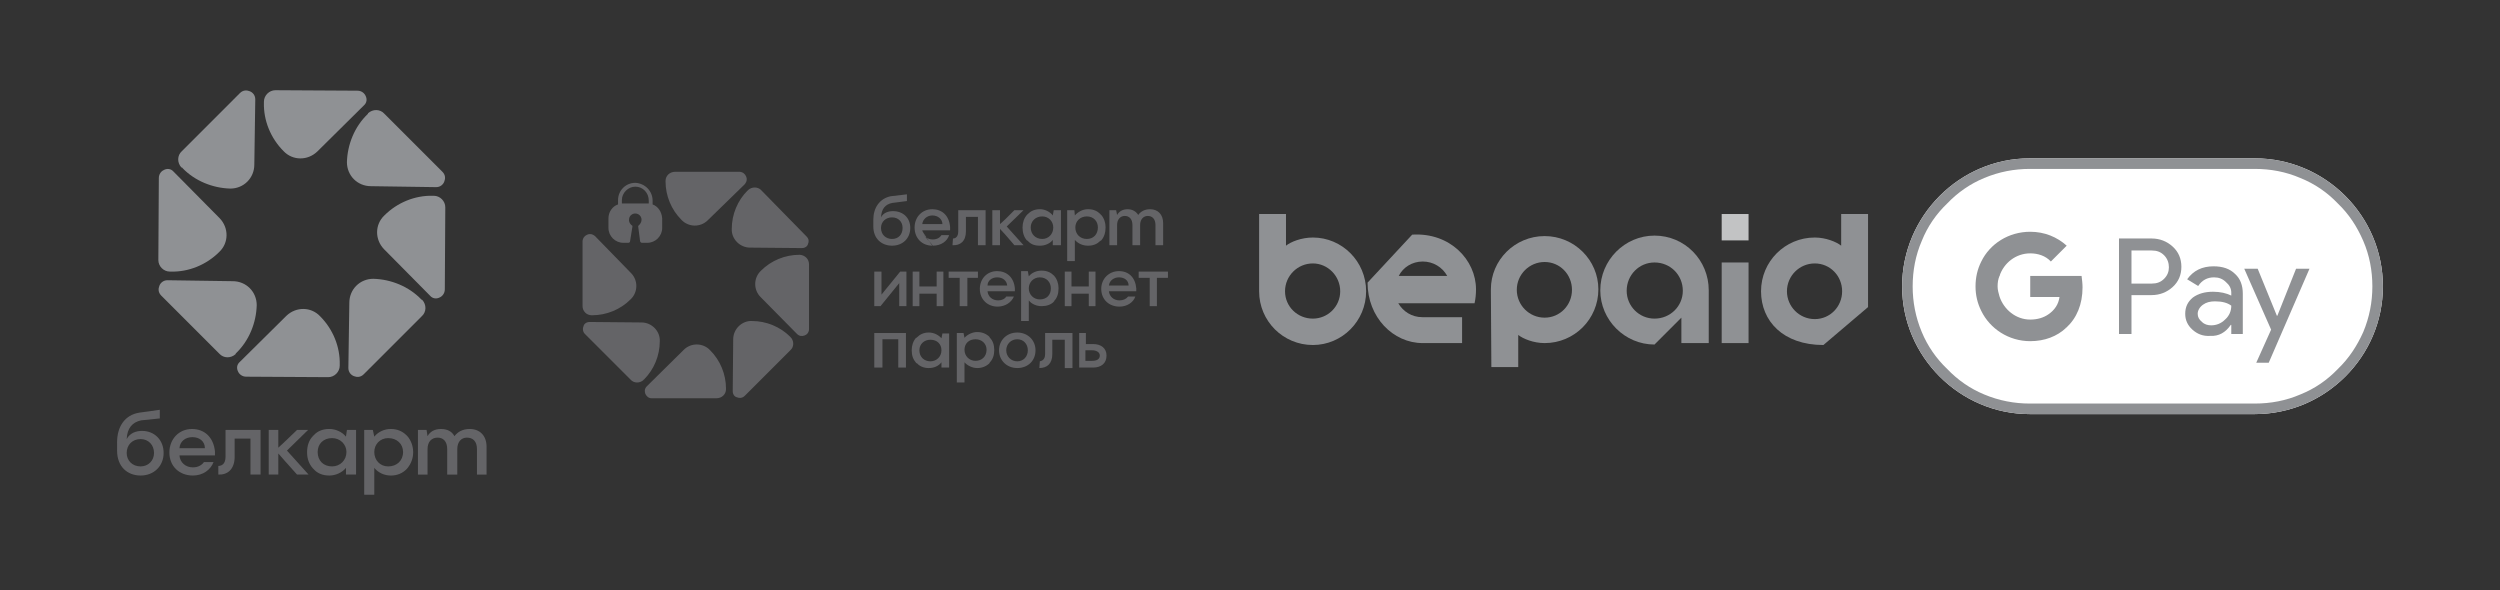 <?xml version="1.0" encoding="UTF-8"?> <svg xmlns="http://www.w3.org/2000/svg" xmlns:xlink="http://www.w3.org/1999/xlink" version="1.1" id="Слой_1" x="0px" y="0px" viewBox="0 0 521 123" style="enable-background:new 0 0 521 123;" xml:space="preserve"><rect x="0" y="0" width="521" height="123" fill="#333333" stroke="none"/> <style type="text/css"> .st0{fill:#FFFFFF;} .st1{fill-rule:evenodd;clip-rule:evenodd;fill:#8F9194;} .st2{fill:#8F9194;} .st3{fill:#C2C3C4;} .st4{fill-rule:evenodd;clip-rule:evenodd;fill:#646467;} .st5{fill:#646467;} </style> <path id="Base_1_" class="st0" d="M469.9,33H423c-14.6,0-26.6,12-26.6,26.7c0,14.6,12,26.6,26.6,26.6h46.9c14.7,0,26.7-12,26.7-26.6 C496.6,45,484.6,33,469.9,33z"></path> <path id="Outline" class="st1" d="M496.6,59.7c0,14.6-12,26.6-26.7,26.6H423c-14.6,0-26.6-12-26.6-26.6c0-14.7,12-26.7,26.6-26.7 h46.9C484.6,33,496.6,45,496.6,59.7z M423,35.2c-3.2,0-6.4,0.6-9.5,1.9c-2.9,1.2-5.5,3-7.7,5.3c-2.3,2.2-4.1,4.8-5.3,7.8 c-1.3,3-1.9,6.2-1.9,9.5c0,3.2,0.6,6.4,1.9,9.5c1.2,2.9,3,5.5,5.3,7.7c2.2,2.3,4.8,4.1,7.7,5.3c3.1,1.3,6.3,1.9,9.5,1.9h46.9 c3.3,0,6.5-0.6,9.5-1.9c3-1.2,5.6-3,7.8-5.3c2.3-2.2,4-4.8,5.3-7.7c1.3-3.1,1.9-6.3,1.9-9.5c0-3.3-0.6-6.5-1.9-9.5 c-1.3-3-3-5.6-5.3-7.8c-2.2-2.3-4.8-4.1-7.8-5.3c-3-1.3-6.2-1.9-9.5-1.9L423,35.2z"></path> <g id="Google_Pay_Lockup_1_"> <g id="Pay_Typeface_3_"> <path id="Letter_p_3_" class="st1" d="M444.2,69.6h-2.6V49.7h6.8c1.7,0,3.2,0.6,4.4,1.7c1.2,1.1,1.8,2.5,1.8,4.2 c0,1.7-0.6,3.1-1.8,4.2c-1.2,1.1-2.7,1.7-4.4,1.7h-4.2V69.6z M444.2,59.1h4.2c1.1,0,1.9-0.3,2.6-1c0.7-0.7,1-1.5,1-2.4 c0-0.9-0.3-1.8-1-2.5c-0.7-0.7-1.5-1-2.6-1h-4.2V59.1z"></path> <path id="Letter_a_3_" class="st1" d="M461.3,55.5c1.9,0,3.4,0.5,4.5,1.6c1.1,1,1.6,2.4,1.6,4.1v8.4H465v-1.9h-0.1 c-1.1,1.6-2.5,2.4-4.3,2.3c-1.5,0.1-2.7-0.4-3.7-1.3c-1-0.9-1.5-2-1.5-3.3c0-1.4,0.5-2.5,1.6-3.4c1.1-0.8,2.5-1.2,4.2-1.2 c1.5,0,2.8,0.3,3.8,0.8V61c0-0.9-0.4-1.6-1.1-2.2c-0.7-0.7-1.5-1-2.5-1c-1.4,0-2.5,0.6-3.3,1.8l-2.3-1.4 C457.1,56.4,458.9,55.5,461.3,55.5L461.3,55.5z M458,65.4c0,0.7,0.3,1.2,0.9,1.7c0.5,0.5,1.2,0.7,1.9,0.7c1.1,0,2.1-0.4,2.9-1.2 c0.9-0.8,1.3-1.8,1.3-2.9c-0.8-0.6-1.9-0.9-3.4-0.9c-1,0-1.8,0.2-2.5,0.7C458.4,64,458,64.7,458,65.4L458,65.4z"></path> <path id="Letter_y_3_" class="st2" d="M481.3,56l-8.5,19.6h-2.6l3.1-6.9L467.7,56h2.8l4,9.8h0.1l3.9-9.8H481.3z"></path> </g> <g id="Google_Mark_1_"> <path id="Blue_500" class="st2" d="M434,59.9c0-0.8-0.1-1.6-0.2-2.4h-10.7v4.4h6.1c-0.2,1.5-1,2.7-2.3,3.6v2.8h3.7 C432.8,66.3,434,63.4,434,59.9z"></path> <path id="Green_500_1_" class="st2" d="M426.9,65.5c-1,0.7-2.3,1.1-3.8,1.1c-3,0-5.5-2.1-6.4-4.8h-3.8v3c1.8,3.7,5.7,6.3,10.2,6.3 c3,0,5.6-1,7.5-2.8L426.9,65.5z"></path> <path id="Yellow_500_1_" class="st2" d="M416.3,59.7c0-0.8,0.1-1.5,0.4-2.2v-3h-3.8c-0.8,1.6-1.2,3.3-1.2,5.2 c0,1.8,0.4,3.5,1.2,5.1l3.8-3C416.5,61.1,416.3,60.4,416.3,59.7z"></path> <path id="Red_500" class="st2" d="M423.1,52.8c1.6,0,3.2,0.5,4.3,1.7l3.3-3.3c-2-1.8-4.6-2.9-7.6-2.9c-4.5,0-8.4,2.5-10.2,6.2 l3.8,3C417.6,54.8,420.1,52.8,423.1,52.8z"></path> </g> </g> <path class="st1" d="M296.5,71.5c-6.2,0-11.5-5.4-11.5-12.6l9.3-10c7.9-0.5,13.3,5.3,13.3,11.4c0,1-0.1,2-0.3,2.9h-15.9 c1,1.7,2.8,2.9,5,2.9h8.3v5.4H296.5z M291.5,57.5h10.1c-1-1.8-2.9-3-5.1-3C294.3,54.5,292.4,55.7,291.5,57.5z"></path> <path class="st1" d="M268,51.2c1-0.8,3.2-1.7,5.6-1.7c6.1,0,11.1,5,11.1,11.2s-5,11.2-11.1,11.2c-6.2,0-11.2-5-11.2-11.2V44.6h5.6 L268,51.2z M279.3,60.7c0-3.2-2.6-5.8-5.7-5.8c-3.2,0-5.8,2.6-5.8,5.8s2.6,5.7,5.8,5.7C276.7,66.4,279.3,63.9,279.3,60.7z"></path> <path class="st1" d="M389.3,44.6V64l-9.3,7.9c-8.4,0-13-5-13-11.2s5-11.2,11.2-11.2c2.3,0,4.5,0.9,5.5,1.7v-6.6H389.3z M383.9,60.7 c0-3.2-2.5-5.8-5.7-5.8s-5.8,2.6-5.8,5.8s2.6,5.8,5.8,5.8S383.9,63.9,383.9,60.7z"></path> <path class="st1" d="M316.4,76.5h-5.6l-0.1-15.7v-0.5c0-6.1,5-11.1,11.2-11.1s11.2,5,11.2,11.1c0,6.2-5,11.2-11.2,11.2 c-2.3,0-4.5-0.9-5.5-1.7L316.4,76.5z M327.6,60.4c0-3.2-2.5-5.8-5.7-5.8s-5.8,2.6-5.8,5.8s2.6,5.8,5.8,5.8S327.6,63.6,327.6,60.4z"></path> <path class="st1" d="M350.4,66.2l-5.6,5.6c-6.2,0-11.3-5.1-11.3-11.3c0-6.3,5.1-11.4,11.3-11.4c6.3,0,11.3,5.1,11.3,11.4v11h-5.7 V66.2z M350.7,60.6c0-3.3-2.6-5.9-5.9-5.9c-3.2,0-5.8,2.6-5.8,5.9c0,3.2,2.6,5.8,5.8,5.8C348.1,66.4,350.7,63.8,350.7,60.6z"></path> <path class="st2" d="M358.8,54.7h5.6v16.8h-5.6V54.7z"></path> <path class="st3" d="M358.8,44.6h5.6v5.5h-5.6V44.6z"></path> <g id="Belcart"> <g id="belkart"> <g> <path class="st4" d="M34.1,94.4c0,2.7-2,4.7-4.8,4.7c-2.7,0-4.9-1.8-4.9-5.2v-1.7c0-3.3,1.6-5.7,4.6-6.2l4.3-0.6v1.8l-3.9,0.4 c-1.8,0.4-2.9,1.6-3,3.9c0.7-1.3,2-1.7,3.2-1.7C32.2,89.8,34.1,91.7,34.1,94.4L34.1,94.4z M32.1,94.4c0-1.7-1.2-2.9-2.8-2.9 c-1.7,0-2.9,1.2-2.9,2.9c0,1.6,1.2,2.8,2.9,2.8C30.9,97.2,32.1,96,32.1,94.4z"></path> <path class="st4" d="M37.4,94.9c0.1,1.5,1.3,2.5,2.8,2.5c1.1,0,1.9-0.5,2.3-1.1h2c-0.6,1.6-2.2,2.8-4.3,2.8 c-2.8,0-4.9-1.9-4.9-4.8c0-2.8,2-4.9,4.7-4.9c2.6,0,4.5,1.7,4.8,4.7c0,0.3,0,0.5,0,0.8H37.4z M42.7,93.4c0-1.4-1.1-2.3-2.6-2.3 s-2.6,0.9-2.7,2.3H42.7z"></path> <path class="st5" d="M45.5,97.1c0.7,0,1.5-0.4,1.5-1.9v-5.6h7.3v9.3h-2.1v-7.5h-3.3v3.8c0,2.6-1.5,3.8-3.4,3.7V97.1z"></path> <path class="st5" d="M59.8,93.9l4.4-4.3h-2.3L59.4,92L58,93.3v-3.7h-1.9H56v9.3h0.1H58v-4.4l1.4,1.6l2.5,2.8h2.4L59.8,93.9z"></path> <path class="st4" d="M74.2,89.6v9.3h-2.1v-1.4c-0.8,1-2.2,1.6-3.4,1.6c0,0,0,0-0.1,0c-1.4,0-2.5-0.5-3.2-1.3 c-0.1-0.1-0.1-0.1-0.1-0.1c-0.1-0.1-0.1-0.1-0.1-0.1c-0.8-0.9-1.2-2-1.2-3.3c0,0,0,0,0-0.1c0-1.3,0.4-2.5,1.2-3.3 c0-0.1,0-0.1,0.1-0.1c0,0,0,0,0.1-0.1c0.7-0.8,1.8-1.3,3.2-1.3c0.1,0,0.1,0,0.1,0c1.2,0,2.6,0.6,3.4,1.6l0.2-1.4L74.2,89.6z M72.2,94.2c0-1.6-1.3-2.9-3-2.9c-1.8,0-3,1.2-3,2.9c0,1.8,1.2,3,3,3C70.9,97.2,72.2,95.9,72.2,94.2z"></path> <path class="st4" d="M77.7,89.6L78,91c0.8-1,2.1-1.6,3.4-1.6c0.1,0,0.1,0,0.1,0c1.3,0,2.4,0.5,3.2,1.3c0.1,0.1,0.1,0.1,0.1,0.1 s0,0,0.1,0.1c0.7,0.8,1.2,2,1.2,3.3c0,0.1,0,0.1,0,0.1c0,1.3-0.5,2.4-1.2,3.3c-0.1,0-0.1,0-0.1,0.1c0,0,0,0-0.1,0.1 c-0.8,0.8-1.9,1.3-3.2,1.3c0,0,0,0-0.1,0c-1.3,0-2.6-0.6-3.4-1.6v5.6h-2.1V89.6L77.7,89.6z M80.9,97.2c1.8,0,3.1-1.2,3.1-3 c0-1.7-1.3-2.9-3.1-2.9c-1.7,0-2.9,1.3-2.9,2.9C78,95.9,79.2,97.2,80.9,97.2L80.9,97.2z"></path> <path class="st5" d="M101.4,93.1v5.8h-2v-5.3c0-1.7-0.9-2.4-2.1-2.4c-1.1,0-2,0.8-2,2.4v5.3h-2.1v-5.3c0-1.7-0.9-2.4-2-2.4 c-1.2,0-2.1,0.8-2.1,2.4v5.3h-2v-9.3h1.8l0.2,1.3c0.5-0.9,1.4-1.5,2.8-1.5c1.3,0,2.3,0.5,2.8,1.5c0.7-0.9,1.7-1.5,3.2-1.5 C100,89.4,101.4,90.8,101.4,93.1L101.4,93.1z"></path> </g> <g> <path class="st2" d="M59.7,65.8L50,75.4c-0.7,0.6-0.7,1.4-0.4,2c0.2,0.5,0.8,1.1,1.7,1.1l17.1,0.1c1.3,0,2.4-1.1,2.4-2.4 c0-0.1,0-0.1,0-0.2c0.1-3.7-1.4-7.4-4.1-10.1C64.8,63.9,61.7,63.9,59.7,65.8z"></path> <path class="st2" d="M48.5,58.6l-13.6-0.2c-0.9,0-1.5,0.6-1.7,1.2c-0.2,0.5-0.3,1.3,0.4,2l12.1,12.1c0.9,1,2.4,1,3.4,0.1 c0-0.1,0-0.1,0.1-0.2c2.7-2.6,4.2-6.3,4.3-10C53.5,60.8,51.3,58.6,48.5,58.6L48.5,58.6z"></path> <path class="st2" d="M35.4,56.6c0.1,0,0.1,0,0.2,0c3.7,0.1,7.4-1.4,10.1-4.1c2-1.9,2-5,0.1-7l-9.6-9.7c-0.6-0.7-1.4-0.7-2-0.4 c-0.5,0.2-1.1,0.8-1.1,1.7L33,54.2C33,55.5,34.1,56.6,35.4,56.6z"></path> <path class="st2" d="M38,35c2.6,2.7,6.3,4.2,10,4.3c2.8,0,5-2.2,5-5l0.2-13.6c0-0.9-0.6-1.5-1.2-1.7c-0.5-0.2-1.3-0.3-2,0.4 L37.9,31.5c-1,0.9-1,2.4-0.1,3.4C37.9,34.9,38,34.9,38,35z"></path> <path class="st2" d="M66.1,31.6l9.7-9.6c0.7-0.6,0.7-1.4,0.4-2c-0.2-0.5-0.8-1.1-1.7-1.1l-17.1-0.1c-1.3,0-2.4,1.1-2.4,2.4 c0,0.1,0,0.1,0,0.2c-0.1,3.7,1.4,7.4,4.1,10.1C61,33.5,64.1,33.5,66.1,31.6z"></path> <path class="st2" d="M77.3,38.8L90.9,39c0.9,0,1.5-0.6,1.7-1.2c0.2-0.5,0.3-1.3-0.4-2L80.1,23.7c-0.9-1-2.4-1-3.4-0.1 c0,0.1,0,0.1-0.1,0.2c-2.7,2.6-4.2,6.3-4.3,10C72.3,36.6,74.5,38.8,77.3,38.8z"></path> <path class="st2" d="M90.4,40.8c-0.1,0-0.1,0-0.2,0c-3.7-0.1-7.4,1.4-10.1,4.1c-2,1.9-2,5-0.1,7l9.6,9.7c0.6,0.7,1.4,0.7,2,0.4 c0.5-0.2,1.1-0.8,1.1-1.7l0.1-17.1C92.8,41.9,91.7,40.8,90.4,40.8L90.4,40.8z"></path> <path class="st2" d="M87.8,62.4c-2.6-2.7-6.3-4.2-10-4.3c-2.8,0-5,2.2-5,5l-0.2,13.6c0,0.9,0.6,1.5,1.2,1.7 c0.5,0.2,1.3,0.3,2-0.4l12.1-12.1c1-0.9,1-2.4,0.1-3.4C88,62.5,87.9,62.5,87.8,62.4L87.8,62.4z"></path> </g> </g> <g id="belcart_pass_1_"> <g> <g> <g> <g> <path class="st5" d="M148,73c-1.5-1.6-4-1.6-5.5-0.1l-7.7,7.6c-0.5,0.5-0.5,1.1-0.3,1.6c0.2,0.4,0.6,0.9,1.3,0.9h13.5 c1.1,0,2-0.8,2-1.9c0-0.1,0-0.1,0-0.1C151.3,78,150.1,75.1,148,73z"></path> </g> <g> <path class="st5" d="M137.5,71.1c0.1-2.1-1.7-3.9-3.8-3.9l-10.8-0.1c-0.7,0-1.2,0.4-1.3,0.9c-0.2,0.4-0.2,1.1,0.3,1.6l9.5,9.5 c0.7,0.8,1.9,0.8,2.7,0.1c0-0.1,0-0.1,0.1-0.1C136.3,77,137.5,74.1,137.5,71.1z"></path> </g> <g> <path class="st5" d="M131.4,62.4c1.6-1.5,1.6-4,0.1-5.5l-7.5-7.7c-0.6-0.5-1.2-0.5-1.6-0.3c-0.5,0.2-0.9,0.6-1,1.3v13.6 c0,1,0.8,1.9,1.9,1.9c0.1,0,0.1,0,0.1,0C126.4,65.7,129.3,64.5,131.4,62.4z"></path> </g> <g> <path class="st5" d="M142,45.8c1.5,1.6,4,1.6,5.5,0.1l7.7-7.5c0.5-0.6,0.5-1.2,0.3-1.6c-0.2-0.5-0.6-0.9-1.3-1h-13.5 c-1.1,0-2,0.8-2,1.9c0,0.1,0,0.1,0,0.1C138.7,40.8,139.9,43.7,142,45.8z"></path> </g> <g> <path class="st5" d="M152.5,47.7c-0.1,2.1,1.7,3.9,3.8,3.9l10.8,0.1c0.7,0,1.2-0.4,1.3-0.9c0.2-0.4,0.2-1-0.3-1.5l-9.5-9.7 c-0.7-0.7-1.9-0.7-2.7,0c0,0.1,0,0.1-0.1,0.1C153.7,41.8,152.5,44.7,152.5,47.7z"></path> </g> <g> <path class="st5" d="M158.6,56.4c-1.6,1.5-1.6,4-0.1,5.5l7.6,7.7c0.5,0.5,1.1,0.5,1.6,0.3c0.4-0.1,0.9-0.6,0.9-1.3V55.1 c0-1.1-0.8-1.9-1.9-2c-0.1,0-0.1,0-0.1,0C163.6,53.1,160.7,54.3,158.6,56.4z"></path> </g> <g> <path class="st5" d="M156.7,66.9c-2.1-0.1-3.9,1.7-3.9,3.8l-0.1,10.8c0,0.7,0.4,1.2,0.9,1.3c0.4,0.2,1.1,0.2,1.6-0.3l9.5-9.5 c0.8-0.7,0.8-1.9,0.1-2.7c-0.1,0-0.1,0-0.1-0.1C162.6,68.1,159.7,66.9,156.7,66.9z"></path> </g> </g> </g> <path class="st4" d="M138,45.5v2c0,1.7-1.4,3.1-3.1,3.1h-1.1c-0.2,0-0.3-0.1-0.4-0.3l-0.4-3.1c0-0.1,0-0.2,0.1-0.2 c0.3-0.3,0.6-0.7,0.6-1.2c0-0.8-0.7-1.4-1.5-1.3c-0.6,0.1-1.1,0.6-1.1,1.2c-0.1,0.5,0.2,1,0.6,1.3c0.1,0,0.1,0.1,0.1,0.2 l-0.5,3.1c0,0.2-0.2,0.3-0.4,0.3h-1c-1.7,0-3.1-1.4-3.1-3.1v-2c0-1.3,0.8-2.5,2-2.9v-0.9c0-2,1.6-3.6,3.6-3.6 c2,0.1,3.6,1.7,3.6,3.7v0.8C137.1,43,137.9,44.1,138,45.5L138,45.5z M135.2,41.8c0-1.6-1.2-2.9-2.8-2.9c-1.5,0-2.8,1.3-2.8,2.8 v0.7c0.1,0,0.2,0,0.3,0c0.1,0,5.2,0,5.3,0V41.8z"></path> </g> <g id="belcart_pass"> <g> <path class="st4" d="M189.7,47.5c0,2.2-1.6,3.7-3.8,3.7c-2.1,0-3.9-1.4-3.9-4v-1.4c0-2.5,1.3-4.4,3.6-4.9l3.4-0.4v1.4l-3.1,0.4 c-1.4,0.3-2.2,1.2-2.3,3c0.5-1,1.6-1.3,2.5-1.3C188.2,44,189.7,45.4,189.7,47.5z M188.1,47.5c0-1.3-0.9-2.2-2.2-2.2 s-2.3,0.9-2.3,2.2c0,1.4,1,2.3,2.3,2.3S188.1,48.9,188.1,47.5z"></path> <path class="st4" d="M192.2,48c0,0.2,0.4,0.8,0.9,1.5c-0.1-0.1-0.2-0.1-0.3-0.2c0.2,0.3,0.5,0.6,0.8,0.9c0.3,0.5,0.6,0.9,0.7,1 c-2.1,0-3.7-1.5-3.7-3.8c0-2.1,1.5-3.8,3.7-3.8c2,0,3.5,1.3,3.7,3.7c0,0.2,0,0.4,0,0.7L192.2,48z M193.6,50.2 c-0.1-0.2-0.3-0.4-0.5-0.7c0.4,0.3,0.8,0.4,1.3,0.4c0.9,0,1.5-0.4,1.8-0.9h1.6c-0.4,1.3-1.7,2.2-3.4,2.2 C194.4,51.2,194,50.7,193.6,50.2L193.6,50.2z M192.5,49c0.1,0.1,0.2,0.2,0.3,0.3C192.7,49.1,192.5,49,192.5,49z M196.4,46.7 c0-1-0.9-1.8-2.1-1.8c-1.1,0-2,0.8-2.1,1.8H196.4z"></path> <path class="st5" d="M198.6,49.7c0.5,0,1.1-0.3,1.1-1.5v-4.4h5.7v7.3h-1.6v-5.9h-2.5v3c0,2.1-1.2,3-2.8,2.9L198.6,49.7z"></path> <path class="st5" d="M209.8,47.2l3.5-3.4h-1.9l-1.9,1.9l-1.1,1v-2.9h-1.5h-0.1v7.3h0.1h1.5v-3.4l1.1,1.2l1.9,2.2h1.9L209.8,47.2 z"></path> <path class="st4" d="M221.1,43.8v7.3h-1.7V50c-0.6,0.8-1.7,1.2-2.6,1.2c0,0,0,0-0.1,0c-1.1,0-1.9-0.3-2.5-1 c-0.1,0-0.1,0-0.1-0.1c-0.1,0-0.1,0-0.1,0c-0.6-0.7-0.9-1.6-0.9-2.7c0-1,0.3-1.9,0.9-2.6c0,0,0,0,0.1-0.1c0,0,0,0,0.1-0.1 c0.6-0.6,1.4-1,2.5-1c0.1,0,0.1,0,0.1,0c0.9,0,2,0.5,2.6,1.3l0.2-1.1L221.1,43.8z M219.5,47.4c0-1.3-1-2.3-2.3-2.3 c-1.4,0-2.4,1-2.4,2.3c0,1.4,1,2.4,2.4,2.4C218.5,49.8,219.5,48.8,219.5,47.4z"></path> <path class="st4" d="M223.9,43.8l0.1,1.1c0.7-0.8,1.7-1.3,2.7-1.3c0,0,0,0,0.1,0c1.1,0,1.9,0.4,2.5,1c0.1,0.1,0.1,0.1,0.1,0.1 c0,0.1,0,0.1,0.1,0.1c0.6,0.7,0.9,1.6,0.9,2.6c0,1.1-0.3,2-0.9,2.7c-0.1,0-0.1,0-0.1,0c0,0.1,0,0.1-0.1,0.1 c-0.6,0.6-1.4,1-2.5,1c-0.1,0-0.1,0-0.1,0c-1,0-2-0.4-2.7-1.2v4.4h-1.6V43.8L223.9,43.8z M226.5,49.8c1.4,0,2.3-1,2.3-2.4 c0-1.3-0.9-2.3-2.3-2.3c-1.4,0-2.4,1-2.4,2.3C224.1,48.8,225.1,49.8,226.5,49.8z"></path> <path class="st5" d="M242.4,46.5v4.6h-1.6v-4.2c0-1.3-0.7-1.9-1.6-1.9c-0.9,0-1.6,0.7-1.6,1.9v4.2H236v-4.2 c0-1.3-0.7-1.9-1.6-1.9c-0.9,0-1.6,0.7-1.6,1.9v4.2h-1.6v-7.3h1.4l0.2,1c0.4-0.7,1.1-1.2,2.2-1.2c1,0,1.8,0.5,2.2,1.2 c0.5-0.7,1.3-1.2,2.5-1.2C241.3,43.6,242.4,44.7,242.4,46.5L242.4,46.5z"></path> </g> <g> <path class="st5" d="M187.6,56.6h1.3v7.2h-1.5V59l-3.9,4.8h-1.3v-7.2h1.5v4.8L187.6,56.6z"></path> <path class="st5" d="M195.2,56.6h1.4v7.2h-1.4v-2.6h-3.6v2.6h-1.4v-7.2h1.4v3.1h3.6V56.6z"></path> <path class="st5" d="M239.6,63.8v-5.9h-2.3v-1.3h6.1v1.3h-2.3v5.9H239.6z"></path> <path class="st4" d="M205.8,60.7c0.1,1.1,1,1.9,2.2,1.9c0.8,0,1.4-0.3,1.7-0.8h1.6c-0.5,1.2-1.8,2.1-3.4,2.1 c-2.1,0-3.7-1.5-3.7-3.7c0-2.1,1.5-3.7,3.6-3.7c2,0,3.5,1.3,3.7,3.6c0,0.2,0,0.4,0,0.6L205.8,60.7z M209.9,59.5 c-0.1-1-0.9-1.7-2.1-1.7c-1.1,0-2,0.7-2,1.7H209.9z"></path> <path class="st4" d="M231.1,60.7c0.1,1.1,1,1.9,2.2,1.9c0.8,0,1.4-0.3,1.8-0.8h1.5c-0.4,1.2-1.7,2.1-3.3,2.1 c-2.2,0-3.8-1.5-3.8-3.7c0-2.1,1.6-3.7,3.7-3.7c2,0,3.4,1.3,3.6,3.6c0,0.2,0,0.4,0,0.6L231.1,60.7z M235.2,59.5 c0-1-0.8-1.7-2-1.7c-1.1,0-2,0.7-2.1,1.7H235.2z"></path> <path class="st5" d="M226.9,56.6h1.4v7.2h-1.4v-2.6h-3.6v2.6h-1.4v-7.2h1.4v3.1h3.6V56.6z"></path> <path class="st5" d="M200,63.8v-5.9h-2.3v-1.3h6.1v1.3h-2.2v5.9H200z"></path> <path class="st4" d="M214.2,56.5l0.2,1.1c0.6-0.8,1.7-1.2,2.6-1.2c0,0,0,0,0.1,0c1.1,0,1.9,0.4,2.5,1c0,0,0,0,0.1,0.1 c0.6,0.7,0.9,1.6,0.9,2.6c0,1.1-0.3,2-0.9,2.6c0,0,0,0,0,0.1c-0.1,0-0.1,0-0.1,0.1c-0.6,0.6-1.5,0.9-2.5,0.9c-0.1,0-0.1,0-0.1,0 c-0.9,0-2-0.4-2.6-1.2v4.3h-1.6V56.5L214.2,56.5z M216.7,62.4c1.4,0,2.3-0.9,2.3-2.3c0-1.3-0.9-2.3-2.3-2.3 c-1.3,0-2.3,1-2.3,2.3S215.4,62.4,216.7,62.4z"></path> <g> <path class="st5" d="M188.8,69.4v7.2h-1.6v-5.9h-3.3v5.9h-1.7v-7.2H188.8z"></path> <path class="st4" d="M227.8,71.7c1.7,0,2.8,0.9,2.8,2.4c0,1.6-1.1,2.5-2.8,2.5h-2.9v-7.2h1.4v2.3H227.8z M227.6,75.2 c0.9,0,1.6-0.3,1.6-1.1c0-0.7-0.7-1.1-1.6-1.1h-1.4v2.2H227.6z"></path> <path class="st4" d="M196.4,69.5h1.4v7.1h-1.6v-1.1c-0.6,0.8-1.6,1.2-2.6,1.2c-0.1,0-0.1,0-0.1,0c-1,0-1.9-0.4-2.4-1 c-0.1,0-0.1,0-0.1,0c-0.1-0.1-0.1-0.1-0.1-0.1c-0.6-0.7-0.9-1.5-0.9-2.6c0-1,0.3-1.9,0.9-2.6c0,0,0,0,0.1,0c0,0,0,0,0.1-0.1 c0.6-0.6,1.4-1,2.4-1c0,0,0,0,0.1,0c1,0,2,0.5,2.6,1.2L196.4,69.5z M196.2,73c0-1.3-0.9-2.2-2.3-2.2c-1.3,0-2.3,0.9-2.3,2.2 c0,1.4,1,2.3,2.3,2.3S196.2,74.3,196.2,73z"></path> <path class="st4" d="M200.8,69.4l0.2,1c0.6-0.7,1.7-1.2,2.6-1.2c0.1,0,0.1,0,0.1,0c1,0,1.9,0.4,2.5,1c0,0,0,0,0,0.1 c0.1,0,0.1,0,0.1,0.1c0.6,0.6,0.9,1.5,0.9,2.5V73c0,1-0.3,1.9-0.9,2.5c0,0.1,0,0.1-0.1,0.1c0,0,0,0,0,0.1c-0.6,0.6-1.5,1-2.5,1 c0,0,0,0-0.1,0c-0.9,0-2-0.5-2.6-1.2v4.2h-1.6V69.4L200.8,69.4z M203.3,75.2c1.3,0,2.3-0.9,2.3-2.3c0-1.3-1-2.2-2.3-2.2 c-1.4,0-2.3,0.9-2.3,2.2C201,74.2,202,75.2,203.3,75.2z"></path> <path class="st5" d="M216.7,75.3c0.5-0.1,1.1-0.4,1.1-1.5v-4.4h5.7v7.3h-1.6v-5.9h-2.6v3c0,2-1.1,2.9-2.7,2.9L216.7,75.3z"></path> <path class="st4" d="M215.8,73c0,2.2-1.6,3.7-3.8,3.7s-3.8-1.6-3.8-3.7s1.6-3.7,3.8-3.7S215.8,70.9,215.8,73z M214.2,73 c0-1.3-0.9-2.3-2.2-2.3s-2.3,1-2.3,2.3c0,1.3,1,2.3,2.3,2.3S214.2,74.3,214.2,73z"></path> </g> </g> </g> </g> </g> </svg> 